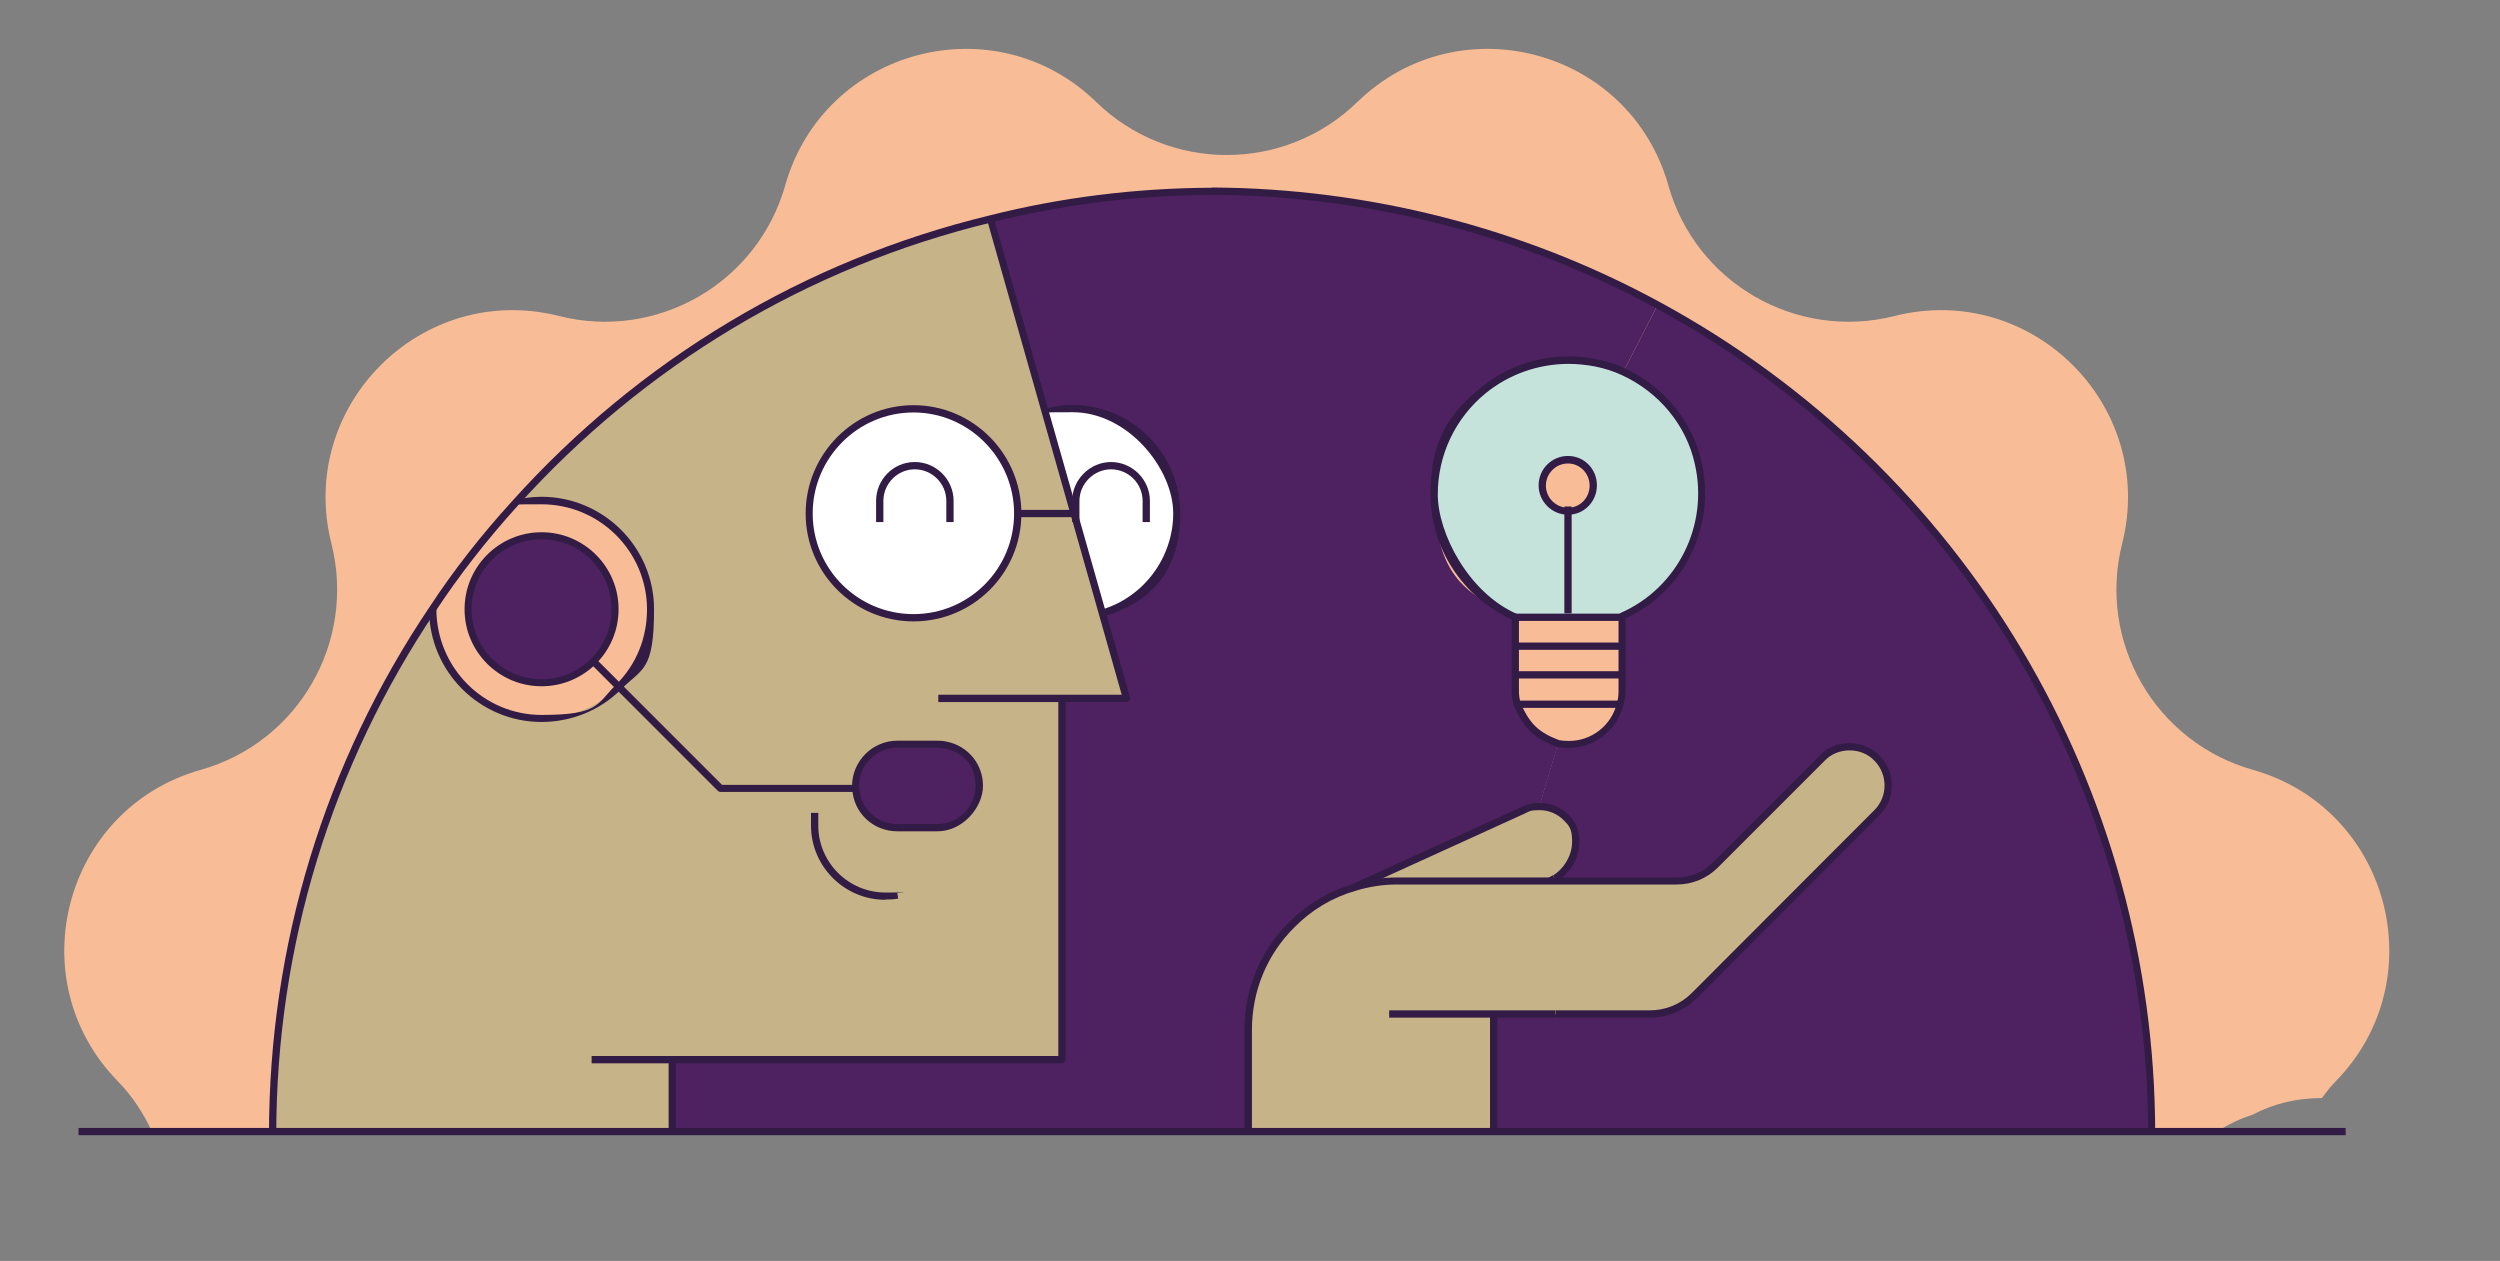 <?xml version="1.0" encoding="UTF-8" standalone="no"?>
<svg xmlns="http://www.w3.org/2000/svg" enable-background="new 0 0 1029.05 519.02" viewBox="0 0 1029.05 519.02">
  <rect x="0" y="0" width="1029.05" height="519.02" fill="#808080" stroke="none"/>
  <path d="m62.52 465.58h850.4c4.4-2.8 9.1-5.1 14.2-6.7 8.9-4.7 18.4-6.9 28.6-6.9 1.8-2.4 3.7-4.9 5.9-7.1 40.7-41.9 21.9-112.1-34.3-128-40.2-11.4-64-52.6-53.8-93.1 14.3-56.6-37.1-108-93.7-93.7-40.5 10.2-81.8-13.6-93.1-53.8-15.9-56.2-86.1-75-128-34.3-29.9 29.1-77.6 29.1-107.5 0-41.9-40.7-112.1-21.9-128 34.3-11.4 40.2-52.6 64-93.1 53.8-56.6-14.3-108 37.1-93.7 93.7 10.2 40.5-13.6 81.8-53.8 93.1-56.2 15.9-75 86.1-34.3 128 6.1 6.2 10.7 13.3 14.2 20.8z" fill="#f8bd97"/>
  <ellipse cx="413.12" cy="212.88" fill="#fff" rx="95.7" ry="58.7"/>
  <path d="m633.52 331.98c-2.1 0-4.4.4-6.3 1.3l-69.8 31.8c-9.9 3-18.6 8.3-25.8 15.5-11.1 11-18 26.3-18 43.3v42.9h-237v-30.7h160.4v-148.8h26.6l-9.9-35c17.7-5.2 30.7-21.7 30.7-41.1s-19.2-43.1-42.9-43.1-7.7.5-11.1 1.6l-22.7-79.8c29.2-7.4 59.8-11.2 91.3-11.4 66.3.3 128.8 17.2 183.4 46.8l-14.1 27.5c-3.4-1.6-7.3-2.8-11.1-3.6-35.4-7.1-66.7 19.7-66.7 54s13.7 42 33.4 50.6v30.3c0 1.8.3 3.8.8 5.5 4.2 9.4 8.1 12.8 16.8 16.1l-7.8 26z" fill="#4e2261"/>
  <path d="m667.02 289.88c.5-1.7.8-3.7.8-5.5v-30.7c22.9-10 37.7-35.4 31.3-63-3.7-16.6-15.6-30.7-30.9-37.7l14.1-27.5c121.2 65.7 203.5 193.8 203.5 341.4h-271v-49.5h64.2c6.9 0 13.5-2.6 18.4-7.5l75.2-75.3c6.2-6.2 6.2-16.3 0-22.5-3-3.2-7.1-4.6-11.2-4.6s-8.2 1.5-11.2 4.6l-44 44c-4.2 4.2-9.9 6.6-15.9 6.6h-52.2l1.8-1.1c5.3-3.3 8.6-9.4 8.6-15.2s-1.2-7.1-4-9.9c-3-3-7-4.5-11-4.5l7.8-26c1.5.3 2.9.4 4.5.4 10.3 0 18.8-7 21.1-16.5z" fill="#4e2261"/>
  <path d="m614.82 417.38v49.5h-101.1v-42.9c0-17 6.9-32.4 18-43.3 7.1-7.1 15.9-12.4 25.8-15.3 5.5-1.7 11.5-2.6 17.6-2.6h115.2c5.9 0 11.6-2.4 15.9-6.6l44-44c3-3.2 7.1-4.6 11.2-4.6s8.2 1.5 11.2 4.6c6.2 6.2 6.2 16.3 0 22.5l-75.2 75.3c-4.9 4.9-11.5 7.5-18.4 7.5h-64.2z" fill="#c6b387"/>
  <path d="m645.42 210.48c5.8 0 10.4-4.8 10.4-10.6s-4.6-10.6-10.4-10.6-10.6 4.8-10.6 10.6 4.8 10.6 10.6 10.6zm53.6-19.8c6.3 27.6-8.5 53-31.3 63v.4h-44c-19.7-8.6-33.4-28-33.4-50.6 0-34.4 31.3-61.2 66.7-54 3.8.8 7.7 2 11.1 3.6 15.3 7 27.2 21 30.9 37.7z" fill="#c5e3db"/>
  <path d="m644.52 336.48c2.8 2.8 4 6.2 4 9.9 0 5.8-3.3 11.9-8.6 15.2l-1.8 1.1h-63c-6.1 0-12 .9-17.6 2.6 0-.1 69.8-32 69.8-32 2-.9 4.2-1.3 6.3-1.3 4 0 7.9 1.5 11 4.5z" fill="#c6b387"/>
  <path d="m453.72 252.48-11-38.6-.8-2.6-11.6-41.4-22.7-79.8c-76.9 18.6-144.8 60.4-195.9 117.3 3.6-.9 7.4-1.5 11.2-1.5 24.8 0 44.9 20.1 44.9 44.8s-4.9 23.6-13.1 31.8-19.4 13.1-31.8 13.1c-24.7 0-44.8-20.1-44.8-44.9v-.3c-41.6 61.8-65.9 136.3-65.9 216.4h164.5v-30.7h160.4v-148.8h26.6l-9.9-35zm-77.7-84.2c23.8 0 42.9 19.3 42.9 43.1s-19.2 42.9-42.9 42.9-42.9-19.3-42.9-42.9 19.2-43.1 42.9-43.1zm9.8 172.4h-16.5c-9.2 0-16.6-7.1-17-16.3-.1-.3-.1-.7-.1-.9 0-9.5 7.7-17.2 17.2-17.2h16.5c1.2 0 2.4.1 3.4.4 7.9 1.6 13.7 8.5 13.7 16.8s-7.7 17.2-17.2 17.2z" fill="#c6b387"/>
  <path d="m389.32 306.78c7.9 1.6 13.7 8.5 13.7 16.8s-7.7 17.2-17.2 17.2h-16.5c-9.2 0-16.6-7.1-17-16.3-.1-.3-.1-.7-.1-.9 0-9.5 7.7-17.2 17.2-17.2h16.5c1.2 0 2.4.1 3.4.4z" fill="#4e2261"/>
  <circle cx="222.92" cy="250.78" fill="#4e2261" r="30.3"/>
  <g fill="#321c46">
    <path d="m887.22 466.88h-3c0-142-77.7-272.3-202.7-340.1-55.7-30.2-118.9-46.3-182.7-46.6v-3c64.3.3 127.9 16.5 184.1 47 126 68.3 204.2 199.6 204.2 342.7z"/>
    <path d="m113.72 466.88h-3c0-77.8 22.9-152.9 66.2-217.2 9.8-14.9 20.8-29 33.7-43.2 52.6-58.6 120.7-99.4 196.7-117.8 29.3-7.4 60.2-11.3 91.6-11.4v3c-31.2.1-61.8 3.9-90.9 11.3-75.5 18.3-142.9 58.7-195.2 116.9-12.7 14.1-23.7 28.2-33.4 42.9-43 63.8-65.7 138.4-65.7 215.6z"/>
    <path d="m463.62 288.98h-77.4v-3h75.5l-55.6-196.1 2.9-.7v.5c.1 0 56.1 197.3 56.1 197.3.1.4 0 .9-.2 1.3-.3.4-.7.6-1.2.6z"/>
    <path d="m222.92 297.18c-25.5 0-46.3-20.8-46.3-46.4l3-.5v.3c0 24.2 19.4 43.7 43.3 43.7s22.6-4.5 30.8-12.6c8.2-8.2 12.6-19.1 12.6-30.8 0-23.9-19.5-43.3-43.4-43.3s-7.3.5-10.9 1.4c-.1 0-.2 0-.4 0l-.3-3c3.7-.9 7.6-1.5 11.5-1.5 25.6 0 46.4 20.8 46.4 46.3s-4.8 24.2-13.5 32.9-20.4 13.5-32.9 13.5z"/>
    <path d="m222.92 282.48c-17.5 0-31.7-14.2-31.7-31.7s14.2-31.7 31.7-31.7 31.7 14.2 31.7 31.7-14.2 31.7-31.7 31.7zm0-60.5c-15.9 0-28.8 12.9-28.8 28.8s12.9 28.8 28.8 28.8 28.8-12.9 28.8-28.8-12.9-28.8-28.8-28.8z"/>
    <path d="m352.12 325.98h-55.5c-.4 0-.8-.2-1.1-.4l-51.8-51.8 2.1-2.1 51.4 51.4h54.9v3z"/>
    <path d="m385.82 342.18h-16.5c-9.9 0-18-7.6-18.5-17.4-.1-.5-.1-.9-.1-1.2 0-10.3 8.4-18.7 18.7-18.7h16.5c1.3 0 2.6.1 3.8.4 8.8 1.8 14.9 9.3 14.9 18.2s-8.4 18.7-18.7 18.7zm-16.5-34.4c-8.6 0-15.7 7-15.7 15.7 0 .2.1.7.1.9.4 8.3 7.2 14.8 15.6 14.8h16.5c8.6 0 15.7-7 15.7-15.7s-5.2-13.8-12.5-15.3c-.9-.2-2-.4-3.1-.4h-16.5z"/>
    <path d="m437.12 437.68h-193.6v-3h192.1v-147.3h3v148.8c0 .8-.7 1.5-1.5 1.5z"/>
    <path d="m275.22 436.18h3v29.6h-3z"/>
    <path d="m376.02 255.78c-24.5 0-44.4-19.9-44.4-44.4s19.9-44.6 44.4-44.6 44.4 20 44.4 44.6-19.9 44.4-44.4 44.4zm0-86c-22.9 0-41.5 18.7-41.5 41.6s18.6 41.4 41.5 41.4 41.4-18.6 41.4-41.4-18.6-41.6-41.4-41.6z"/>
    <path d="m454.12 253.88-.8-2.9c17.4-5.1 29.6-21.4 29.6-39.7s-18.6-41.6-41.4-41.6-7.4.5-10.7 1.5l-.9-2.8c3.5-1.1 7.5-1.7 11.5-1.7 24.5 0 44.4 20 44.4 44.6s-13 37.1-31.7 42.5z"/>
    <path d="m419.02 209.88h22.5v3h-22.5z"/>
    <path d="m392.52 214.88h-3v-8.7c0-7.2-5.9-13-13-13s-12.9 5.9-12.9 13v8.7h-3v-8.7c0-8.8 7.1-16 15.9-16s16 7.2 16 16z"/>
    <path d="m473.32 214.88h-3v-8.7c0-7.2-5.9-13-13-13s-13 6-13 13v8.7h-3v-8.7c0-8.7 7.3-16 16-16s16 7.2 16 16z"/>
    <path d="m364.42 370.38c-16.8 0-30.6-13.7-30.6-30.6v-5.2h3v5.2c0 15.2 12.4 27.6 27.6 27.6s3.3-.1 4.8-.4l.5 2.9c-1.6.3-3.5.4-5.3.4z"/>
    <path d="m515.22 466.48h-3v-42.5c0-16.9 6.5-32.7 18.4-44.4 7.5-7.5 16.3-12.8 26.4-15.7 5.8-1.8 11.8-2.7 18-2.7h115.2c5.6 0 10.8-2.2 14.8-6.2l44-44c3.1-3.3 7.5-5.1 12.3-5.1s9.2 1.8 12.3 5.1c3.3 3.3 5.1 7.6 5.1 12.3s-1.8 9-5.1 12.3l-75.2 75.3c-5.1 5.1-12 8-19.4 8h-38.7v-3h38.7c6.6 0 12.7-2.5 17.3-7.1l75.2-75.3c5.6-5.6 5.6-14.7 0-20.4-2.6-2.7-6.2-4.2-10.2-4.2s-7.6 1.5-10.2 4.2l-44 44c-4.5 4.5-10.5 7-16.9 7h-115.2c-5.8 0-11.6.9-17.1 2.6-9.6 2.8-18 7.8-25.1 15-11.3 11.2-17.5 26.2-17.5 42.3v42.5z"/>
    <path d="m571.82 415.88h68.4v3h-68.4z"/>
    <path d="m613.32 416.28h3v50.2h-3z"/>
    <path d="m638.82 363.88-1.5-2.5 1.8-1.1 1.5 2.6z"/>
    <path d="m558.12 366.48-1.2-2.7 69.8-31.8c2-1 4.4-1.5 7-1.5 4.6 0 8.8 1.8 12 4.9 2.9 2.9 4.4 6.6 4.4 11 0 6.5-3.6 12.9-9.3 16.5l-1.6-2.5c4.7-2.9 7.9-8.5 7.9-13.9s-1.2-6.5-3.5-8.9c-2.6-2.6-6.1-4.1-9.9-4.1s-4.1.4-5.7 1.2l-69.8 31.8z"/>
    <path d="m645.82 307.88c-1.6 0-3.2-.1-4.8-.4-9.6-3.6-13.6-7.4-17.9-17-.6-2-.9-4.1-.9-6.2v-29.3c-20.3-9.3-33.4-29.4-33.4-51.6s7.6-33 20.8-43.9c13.2-10.8 30.6-15.1 47.7-11.6 4.1.8 8.1 2.1 11.4 3.7 16.1 7.4 28 21.8 31.7 38.7 6 26.3-7.1 53.2-31.3 64.3v29.7c0 2.1-.3 4.2-.9 6-2.6 10.3-11.9 17.6-22.6 17.6zm-.1-158.1c-12.4 0-24.5 4.2-34.2 12.1-12.5 10.2-19.7 25.4-19.7 41.6s12.8 40.6 32.5 49.2c.5.2.9.8.9 1.4v30.3c0 1.8.3 3.6.7 5.1 3.9 8.6 7.3 11.9 15.9 15.2 1.1.2 2.5.3 4 .3 9.3 0 17.4-6.3 19.7-15.4.5-1.6.7-3.4.7-5.2v-30.7c0-.6.3-1.1.9-1.4 23.4-10.3 36.3-36.1 30.5-61.3-3.5-16-14.8-29.6-30.1-36.6-3.2-1.5-6.9-2.7-10.8-3.5-3.7-.7-7.4-1.1-11.1-1.1z"/>
    <path d="m623.82 252.58h44v3h-44z"/>
    <path d="m623.82 264.48h44v3h-44z"/>
    <path d="m623.82 276.28h44v3h-44z"/>
    <path d="m623.82 288.38h44v3h-44z"/>
    <path d="m643.92 208.48h3v44h-3z"/>
    <path d="m645.42 211.88c-6.6 0-12.1-5.4-12.1-12.1s5.4-12.1 12.1-12.1 11.9 5.4 11.9 12.1-5.3 12.1-11.9 12.1zm0-21.1c-5 0-9.1 4.1-9.1 9.1s4.1 9.1 9.1 9.1 8.9-4.1 8.9-9.1-4-9.1-8.9-9.1z"/>
  </g>
  <path d="m32.32 465.78h933.2" fill="none" stroke="#321c46" stroke-linejoin="round" stroke-width="3"/>
</svg>
